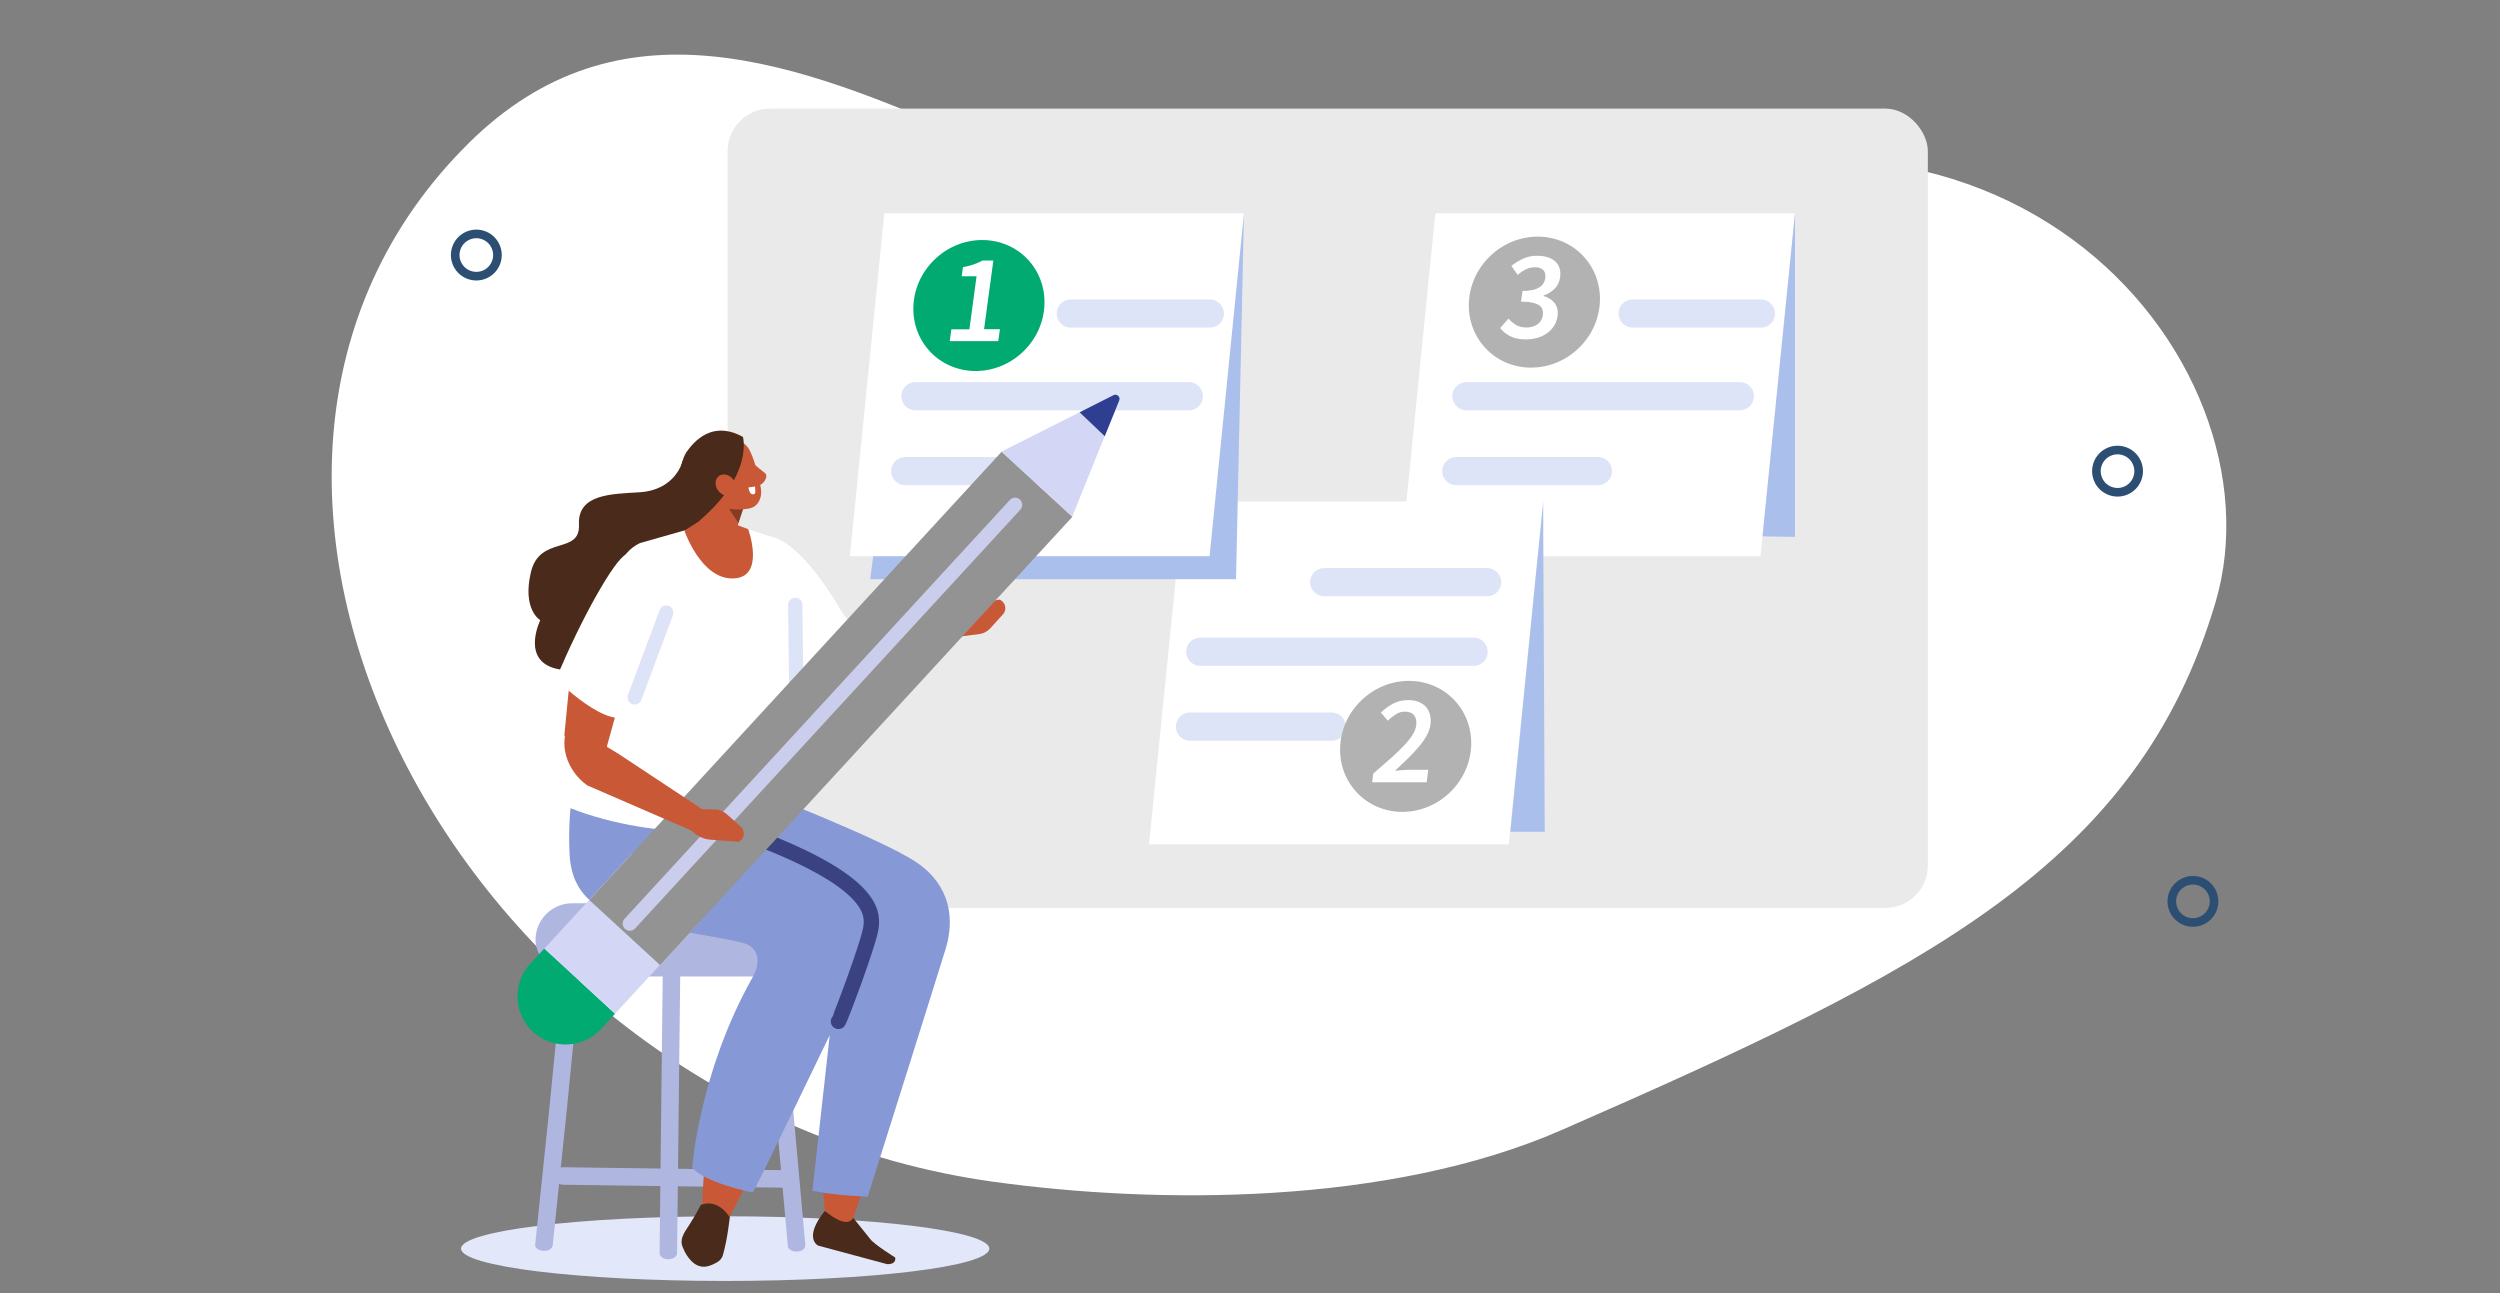 <?xml version="1.0" encoding="UTF-8"?><svg xmlns="http://www.w3.org/2000/svg" width="290" height="150" viewBox="0 0 290 150"><rect x="0" y="0" width="290" height="150" fill="#808080" stroke="none"/><g style="isolation:isolate;"><g id="a"><path d="M54.4,16.58c-38.91,38.39-1.86,111.8,60.81,120.5,18.89,2.62,45.84,2.79,65.9-5.98,42.39-18.54,66.87-30.79,75.89-61.23C265.35,41.65,231.29,.07,176.4,27.21c-40.12,19.84-87.16-45.01-122.01-10.63Z" style="fill:#fff;"/><rect x="84.4" y="12.6" width="139.23" height="92.72" rx="4.92" ry="4.92" style="fill:#eaeaea;"/><rect width="290" height="150" style="fill:none;"/><circle cx="254.38" cy="104.56" r="2.45" style="fill:none; stroke:#2d4e73; stroke-linecap:round; stroke-miterlimit:10;"/><circle cx="245.63" cy="54.65" r="2.45" transform="translate(-2.31 97.6) rotate(-22.37)" style="fill:none; stroke:#2d4e73; stroke-linecap:round; stroke-miterlimit:10;"/><circle cx="55.25" cy="29.58" r="2.45" transform="translate(-7.11 23.4) rotate(-22.5)" style="fill:none; stroke:#2d4e73; stroke-linecap:round; stroke-miterlimit:10;"/><polygon points="204.22 64.52 162.51 64.52 166.5 24.75 208.22 24.75 204.22 64.52" style="fill:#fff;"/><line x1="189.39" y1="36.37" x2="204.26" y2="36.37" style="fill:none; stroke:#dee4f7; stroke-linecap:round; stroke-linejoin:round; stroke-width:3.27px;"/><line x1="170.11" y1="45.96" x2="201.82" y2="45.96" style="fill:none; stroke:#dee4f7; stroke-linecap:round; stroke-linejoin:round; stroke-width:3.27px;"/><line x1="168.93" y1="54.65" x2="185.36" y2="54.65" style="fill:none; stroke:#dee4f7; stroke-linecap:round; stroke-linejoin:round; stroke-width:3.27px;"/><polygon points="204.45 62.22 208.22 62.28 208.22 24.75 204.45 62.22" style="fill:#abbfed; mix-blend-mode:multiply;"/><polygon points="175.01 97.94 133.29 97.94 137.29 58.17 179.01 58.17 175.01 97.94" style="fill:#fff;"/><line x1="153.61" y1="67.53" x2="172.51" y2="67.53" style="fill:none; stroke:#dee4f7; stroke-linecap:round; stroke-linejoin:round; stroke-width:3.27px;"/><line x1="139.23" y1="75.6" x2="170.94" y2="75.6" style="fill:none; stroke:#dee4f7; stroke-linecap:round; stroke-linejoin:round; stroke-width:3.27px;"/><line x1="138.04" y1="84.29" x2="154.48" y2="84.29" style="fill:none; stroke:#dee4f7; stroke-linecap:round; stroke-linejoin:round; stroke-width:3.27px;"/><polygon points="175.2 96.49 179.19 96.49 179.02 62.07 179.01 58.17 175.2 96.49" style="fill:#abbfed; mix-blend-mode:multiply;"/><polygon points="100.94 67.19 143.38 67.19 144.3 24.75 102.14 58.17 100.94 67.19" style="fill:#abbfed; mix-blend-mode:multiply;"/><g><polygon points="140.31 64.52 98.59 64.52 102.58 24.75 144.3 24.75 140.31 64.52" style="fill:#fff;"/><line x1="124.21" y1="36.37" x2="140.34" y2="36.37" style="fill:none; stroke:#dee4f7; stroke-linecap:round; stroke-linejoin:round; stroke-width:3.27px;"/><line x1="106.19" y1="45.96" x2="137.9" y2="45.96" style="fill:none; stroke:#dee4f7; stroke-linecap:round; stroke-linejoin:round; stroke-width:3.27px;"/><line x1="105.01" y1="54.65" x2="121.45" y2="54.65" style="fill:none; stroke:#dee4f7; stroke-linecap:round; stroke-linejoin:round; stroke-width:3.27px;"/><ellipse cx="113.56" cy="35.44" rx="7.79" ry="7.41" transform="translate(7.52 89.37) rotate(-44.29)" style="fill:#00aa70;"/><path d="M110.36,38.2h2.09l.83-6.15h-1.72l.14-1.06c.48-.09,.9-.19,1.26-.32,.35-.12,.69-.27,1.01-.45h1.26l-1.08,7.97h1.84l-.19,1.38h-5.63l.19-1.38Z" style="fill:#fff;"/></g><ellipse cx="163.06" cy="86.59" rx="7.79" ry="7.41" transform="translate(-14.13 138.46) rotate(-44.29)" style="fill:#b2b2b2;"/><path d="M159.28,89.75c.73-.63,1.4-1.21,1.99-1.74,.6-.53,1.11-1.02,1.54-1.47,.43-.45,.77-.87,1.02-1.26,.25-.39,.4-.76,.45-1.12,.07-.5-.01-.89-.24-1.18-.23-.29-.59-.43-1.09-.43-.36,0-.71,.1-1.03,.31-.33,.21-.64,.45-.93,.74l-.81-.94c.49-.46,.99-.82,1.48-1.07,.49-.25,1.06-.38,1.71-.38,.45,0,.85,.07,1.19,.21,.34,.14,.63,.33,.85,.58,.22,.25,.38,.55,.47,.9,.09,.35,.11,.75,.05,1.18-.06,.41-.2,.83-.44,1.26-.24,.43-.54,.86-.91,1.29-.37,.44-.79,.88-1.26,1.35-.47,.46-.97,.94-1.5,1.43,.25-.02,.52-.04,.8-.07,.29-.02,.54-.04,.77-.04h2.29l-.19,1.44h-6.32l.13-.99Z" style="fill:#fff;"/><ellipse cx="177.99" cy="35.06" rx="7.79" ry="7.41" transform="translate(26.1 134.24) rotate(-44.29)" style="fill:#b2b2b2;"/><path d="M177.02,39.37c-.76,0-1.39-.13-1.86-.38-.48-.25-.85-.57-1.14-.94l.96-1.09c.25,.28,.54,.53,.87,.73,.34,.2,.74,.3,1.21,.3,.51,0,.94-.13,1.29-.37,.35-.25,.56-.6,.62-1.04,.03-.24,.02-.47-.04-.66-.06-.2-.19-.36-.38-.5-.19-.14-.46-.24-.8-.32-.34-.07-.78-.11-1.31-.11l.17-1.24c.46,0,.85-.04,1.17-.11,.32-.07,.58-.18,.79-.31,.21-.13,.37-.29,.48-.48,.11-.19,.18-.39,.21-.6,.05-.39-.03-.7-.24-.92-.22-.22-.54-.33-.97-.33-.37,0-.72,.08-1.04,.24-.32,.16-.64,.37-.96,.64l-.73-1.04c.45-.35,.92-.64,1.4-.85,.48-.22,1.01-.32,1.57-.32,.45,0,.86,.05,1.21,.16,.36,.11,.65,.27,.89,.48,.24,.21,.41,.47,.51,.78,.11,.31,.13,.66,.08,1.05-.07,.53-.28,.97-.61,1.32-.34,.35-.77,.63-1.31,.82v.06c.53,.15,.96,.42,1.27,.81,.31,.39,.43,.9,.35,1.51-.06,.43-.2,.81-.41,1.15-.22,.33-.49,.62-.82,.85-.33,.23-.7,.41-1.12,.53-.41,.12-.85,.18-1.3,.18Z" style="fill:#fff;"/><g><path d="M79.18,53.47s-.74,3.35-4.96,3.63c-3.21,.21-7.23,.17-7.06,3.74s-4.56,1.19-5.58,5.55c-1.02,4.36,1.09,5.55,1.09,5.55,0,0-2.45,4.99,2.35,5.73,4.8,.74,5-3.39,5-3.39,0,0,6.96,.47,6.85-2.88-.04-1.18,2.59-1.22,2.59-3.32,0-5.16,3.27-8.6,3.27-8.6l.61-4.73-4.18-1.29Z" style="fill:#4a2a1a; fill-rule:evenodd;"/><path d="M110.87,73.89l2.64-.32c.53-.06,1.02-.31,1.38-.71l1.45-1.59c.51-.55,.3-1.45-.4-1.72h0l-3.3,.59c-.73,.13-1.43,.55-1.95,1.19l-.88,1.06,1.05,1.51Z" style="fill:#c95836;"/><ellipse cx="84.12" cy="144.84" rx="30.64" ry="3.75" style="fill:#e3e7fa;"/><g><path d="M77.53,146.07h-.01c-.56,0-1.01-.32-1.01-.7l.44-38.82c0-.38,.46-.69,1.01-.69h.01c.56,0,1.01,.32,1.01,.7l-.44,38.82c0,.38-.46,.69-1.01,.69Z" style="fill:#afb7e0;"/><path d="M63.09,145.1s-.05,0-.07,0c-.56-.03-.98-.36-.94-.73l1.62-15.55,1.96-19.93c.04-.38,.52-.67,1.08-.64,.56,.03,.98,.35,.95,.73l-1.96,19.93-1.62,15.56c-.04,.36-.48,.64-1.01,.64Z" style="fill:#afb7e0;"/><path d="M91.53,137.78h-.02l-26.18-.35c-.63,0-1.13-.47-1.13-1.03,0-.56,.52-1,1.14-1h.02l26.18,.35c.63,0,1.13,.47,1.13,1.03,0,.56-.52,1-1.14,1Z" style="fill:#afb7e0;"/><path d="M92.4,145.19c-.53,0-.98-.28-1.01-.65l-3.29-36.61c-.03-.38,.39-.71,.95-.73,.57-.03,1.04,.27,1.08,.64l3.29,36.61c.03,.38-.39,.71-.95,.73-.02,0-.04,0-.06,0Z" style="fill:#afb7e0;"/><rect x="62.12" y="104.78" width="32.64" height="8.49" rx="4.25" ry="4.25" style="fill:#afb7e0;"/></g><path d="M97.96,112.76c-1.86,4.96-3.04,20.26-2.29,27.71,.11,1.09,.7,1.03,.7,1.03,1.33,.61,1.66,2.6,2.04,1.47l11.53-34.06c.34-1.02-9.43-2.98-11.99,3.85Z" style="fill:#c95836; fill-rule:evenodd;"/><path d="M86.3,100.03c-.94,.53-1.29,1.66-.88,2.74,.73,1.91,5.65,5.15,1.83,11.49-4.23,7.02-5.5,18.04-5.78,25.12-.04,1.03,2.14,3.88,2.67,2.8l16.05-31.68c.47-.98,.59-2.11,.37-3.26-.42-2.26-2.1-4.1-4.29-4.92l-4.7-1.76s-1.1,2.56-2.1,3.12l-3.17-3.64Z" style="fill:#c95836; fill-rule:evenodd;"/><path d="M87.31,91.54s14.95,5.75,19,8.49c4.05,2.74,4.4,6.7,3.39,10.02-1.01,3.32-9.04,28.75-9.04,28.75,0,0-3.31-.05-6.42-.67l2.01-18.06s-8.77,18.23-8.94,18.25c-.17,.02-5.81-1.23-7.01-2.89,0,0,.78-11.02,7.01-22.08,1.12-1.98,.43-3.41-.77-3.85-1.49-.54-6.69-1.24-9.87-1.96-2.58-.59-5.23-.92-7.42-2.44-1.96-1.36-3.04-3.23-3.18-6.03-.33-6.11,1.09-11.33,1.09-11.33l20.16,3.81Z" style="fill:#8798d6; fill-rule:evenodd;"/><path d="M97.26,118.48c.19-.21,3.61-9.27,3.79-11,.18-1.73,.36-6.04-19.13-12.36" style="fill:none; fill-rule:evenodd; stroke:#3b4282; stroke-linecap:round; stroke-linejoin:round; stroke-width:1.78px;"/><polygon points="101.32 81.26 94.5 69.15 89.38 74.56 96.81 83.63 101.32 81.26" style="fill:#c95836; fill-rule:evenodd;"/><path d="M85.44,67c.14,.43,1.95,11.58,7.37,13.98,2.57,1.14,8.76-4.9,8.76-4.9,0,0-3.19-3.88-4.03-5.3-4.93-8.34-8-8.49-8-8.49l-4.1,4.71Z" style="fill:#fff; fill-rule:evenodd;"/><path d="M89.62,62.32l-2.82-.94-5.38-.43-7.19,2.05c-2.35,1.1-3.3,3.98-2.61,6.49l1.07,8.08c-2.18,6-7.22,9.59-7.36,15.83,9.26,4,23.72,4.28,27.06-.18,.13-13.31,1.31-22.72-2.76-30.89Z" style="fill:#fff; fill-rule:evenodd;"/><path d="M86.79,61.38s2.04,5.59-1.71,5.72c-3.76,.14-5.69-5.55-5.69-5.55l2.88-1.84,4.52,1.67Z" style="fill:#c95836;"/><path d="M70.33,86.84l3.7-13.39-.7,.02c-3.85,.12-7.02,3.08-7.39,6.92l-.48,4.95,4.87,1.5Z" style="fill:#c95836; fill-rule:evenodd;"/><path d="M72.62,64.32c-1.34,.57-5.28,7.57-8.12,14.46,0,0,6.23,6.24,8.64,4.04,1.59-1.45,1.66-4.75,2.47-6.18,3.63-6.43,3.55-11.72,3.55-11.72l-6.54-.6Z" style="fill:#fff; fill-rule:evenodd;"/><line x1="73.62" y1="80.9" x2="77.29" y2="71.06" style="fill:none; stroke:#dee4f7; stroke-linecap:round; stroke-linejoin:round; stroke-width:1.66px;"/><line x1="92.37" y1="80.34" x2="92.25" y2="70.17" style="fill:none; stroke:#dee4f7; stroke-linecap:round; stroke-linejoin:round; stroke-width:1.66px;"/><path d="M98.98,141.28l1.97,2.45c.39,.58,2.89,2.14,2.89,2.14h0c.13,.63-.47,.8-.94,.77l-8-2.15s-1.76-.84,.77-4.02c1.3,1.01,2.65,1.83,3.31,.81Z" style="fill:#4a2a1a; fill-rule:evenodd;"/><path d="M84.65,141.22s-.25,2.51-.81,4.43c-.1,.33-.37,.62-.72,.81-.86,.46-2.32,1.2-3.66-1.2-.08-.15-.16-.35-.25-.55-.41-.92,.09-1.63,.76-2.65,.69-1.05,1.32-2.29,1.32-2.29,2.1-.8,3.36,1.45,3.36,1.45Z" style="fill:#4a2a1a; fill-rule:evenodd;"/><path d="M87.12,53.52s.65,.61,1.62,1.36c.48,.37-.27,1.5-.84,1.4-.57-.11-1.56-1.74-1.56-1.74l.78-1.01Z" style="fill:#c95836; fill-rule:evenodd;"/><path d="M86.5,57.31s-.74,2.94-1.35,5.38c-.16,.65-.66,1.16-1.3,1.34-.64,.18-1.32,0-1.79-.49-.15-.16-.3-.31-.44-.45-.64-.65-.84-1.62-.53-2.48,.8-2.21,2.26-6.24,2.26-6.24l3.14,2.94h0Z" style="fill:#c95836; fill-rule:evenodd;"/><polygon points="86.24 58.95 85.66 60.68 84.38 58.74 86.24 58.95" style="fill:#873b24; fill-rule:evenodd;"/><path d="M81.06,54.35c-.31-.83,.11-1.76,.94-2.07,.88-.33,1.99-.74,2.87-1.07,.82-.31,1.62,.18,2.05,.95,.51,.92,1.1,2.99,1.35,4.55,.14,.88-.22,1.87-1.04,2.18-.88,.33-3.83,.46-4.67-1.03-.64-1.14-1.04-2.28-1.49-3.51h0Z" style="fill:#c95836; fill-rule:evenodd;"/><path d="M78.68,58.54s-.11-4.56,.94-6.08c1.41-2.04,3.57-3.43,6.56-1.78,0,0,1.24,4.34-4.99,9.67l-2.51-1.82Z" style="fill:#4a2a1a; fill-rule:evenodd;"/><path d="M87.57,56.44l-.75,.1s.11,1.06,.73,.74c.13-.07,.03-.85,.03-.85Z" style="fill:#fff; fill-rule:evenodd;"/><path d="M83.36,56.98c.47,.56,1.22,.69,1.67,.3s.44-1.16-.02-1.72c-.47-.56-1.22-.69-1.67-.3s-.44,1.16,.02,1.72Z" style="fill:#c95836; fill-rule:evenodd;"/><g><path d="M58.98,112.77h11.15v2.41c0,3.08-2.5,5.58-5.58,5.58h0c-3.08,0-5.58-2.5-5.58-5.58v-2.41h0Z" transform="translate(96.1 -12.88) rotate(42.62)" style="fill:#00aa70;"/><rect x="66.76" y="100.8" width="11.15" height="15" transform="translate(92.43 -20.38) rotate(42.62)" style="fill:#d3d6f5;"/><rect x="90.8" y="46.84" width="11.15" height="70.66" transform="translate(81.08 -43.55) rotate(42.61)" style="fill:#939393;"/><path d="M116.17,52.39l12.11-6.11c.7-.35,1.47,.35,1.17,1.08l-5.08,12.58-8.21-7.55Z" style="fill:#d3d6f5; fill-rule:evenodd;"/><path d="M125.23,47.83l3.94-1.99c.4-.2,.83,.2,.66,.61l-1.68,4.15-2.92-2.78Z" style="fill:#2e3e91; fill-rule:evenodd;"/><line x1="117.75" y1="58.56" x2="73.06" y2="107.14" style="fill:none; stroke:#cacdeb; stroke-linecap:round; stroke-linejoin:round; stroke-width:1.66px;"/></g><path d="M66.03,83.97c-1.26,2.26-.34,5.38,2.08,7.13l12.22,5.3,1.16-2.51-9.77-6.46-5.7-3.46Z" style="fill:#c95836; fill-rule:evenodd;"/><path d="M80.21,93.84l2.66,.05c.53,0,1.04,.21,1.44,.56l1.61,1.44c.56,.5,.45,1.41-.22,1.76h0l-3.34-.25c-.74-.06-1.47-.41-2.06-.98l-.98-.96,.89-1.61Z" style="fill:#c95836;"/></g></g></g></svg>